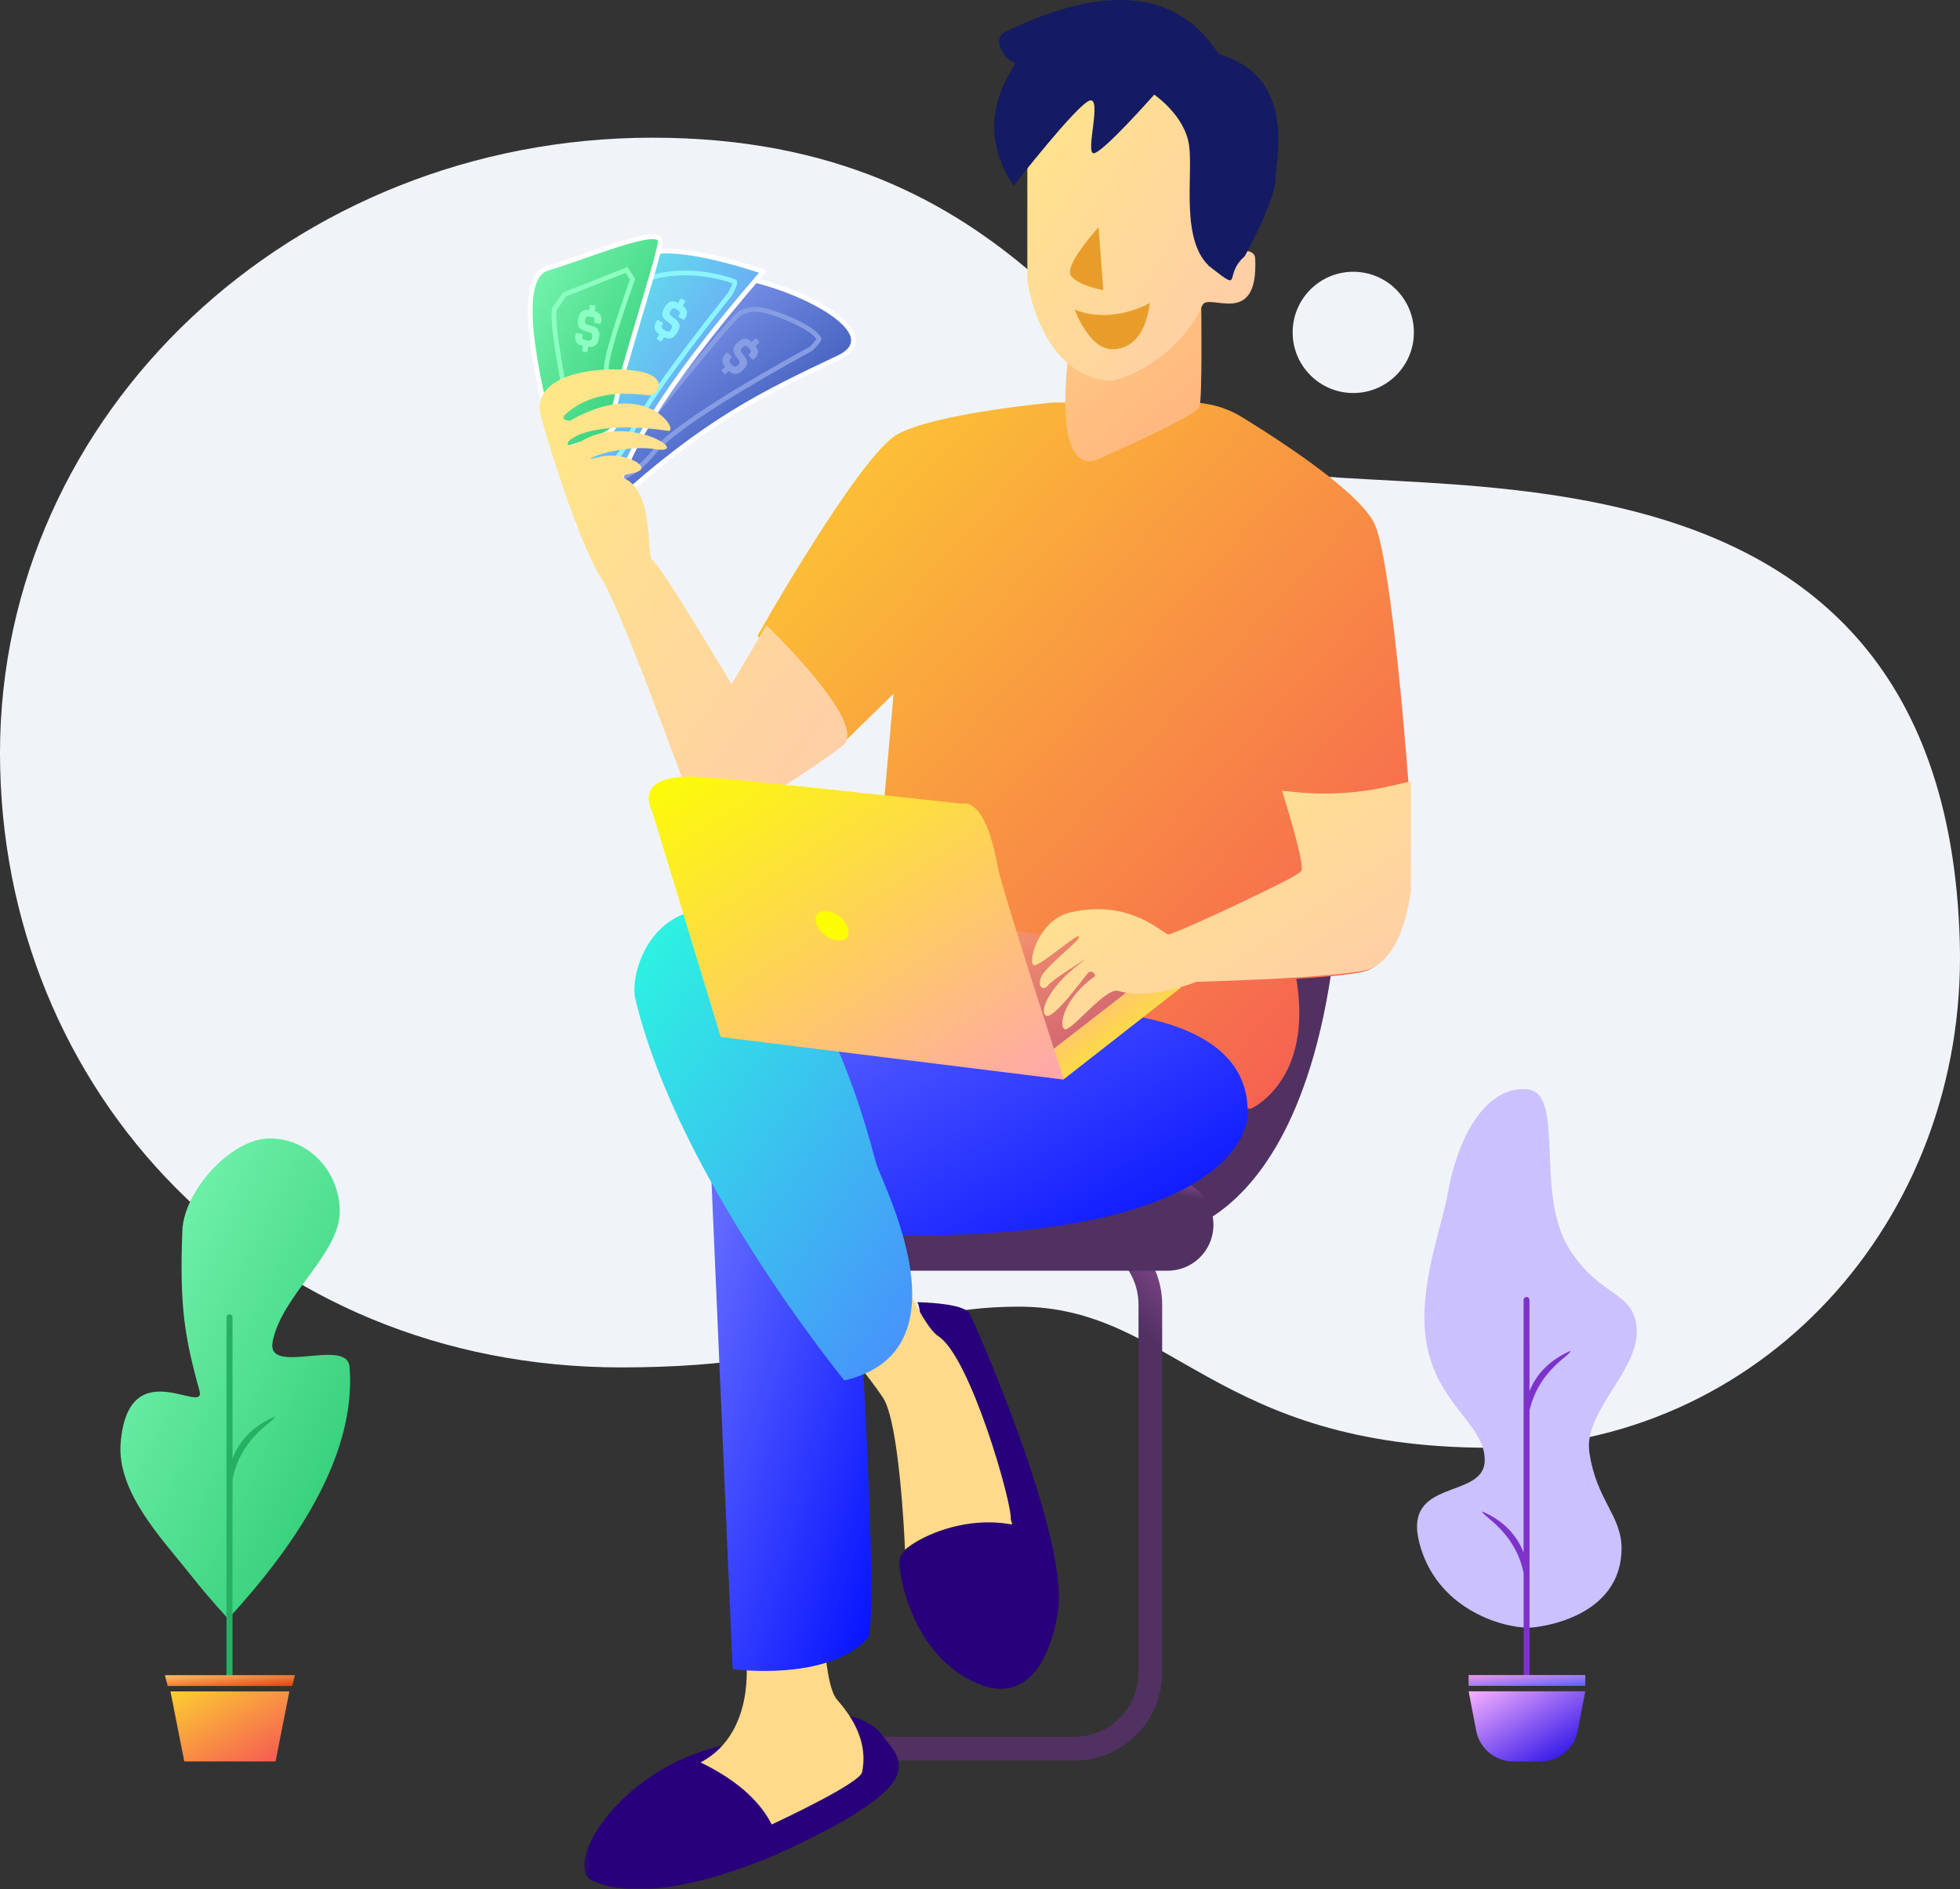<svg xmlns="http://www.w3.org/2000/svg" xmlns:xlink="http://www.w3.org/1999/xlink" width="414" height="399"><rect width="100%" height="100%" fill="#333333" stroke="none"/><defs><linearGradient x1="123.275%" y1="-22.003%" x2="93.858%" y2="20.246%" id="A"><stop stop-color="#FF7AF5" offset="0%"></stop><stop stop-color="#513162" offset="100%"></stop></linearGradient><path id="B" d="M.39.846h66.53V38H.39z"></path><linearGradient x1="-1%" y1="0%" x2="100%" y2="100%" id="C"><stop stop-color="#97ABFF" offset="0%"></stop><stop stop-color="#123597" offset="100%"></stop></linearGradient><linearGradient x1="-1%" y1="0%" x2="100%" y2="100%" id="D"><stop stop-color="#5EFCE8" offset="0%"></stop><stop stop-color="#736EFE" offset="100%"></stop></linearGradient><linearGradient x1="-1%" y1="0%" x2="100%" y2="100%" id="E"><stop stop-color="#81FBB8" offset="0%"></stop><stop stop-color="#28C76F" offset="100%"></stop></linearGradient><linearGradient x1="-1%" y1="0%" x2="100%" y2="100%" id="F"><stop stop-color="#6B73FF" offset="0%"></stop><stop stop-color="#000DFF" offset="100%"></stop></linearGradient><linearGradient x1="-1%" y1="0%" x2="100%" y2="100%" id="G"><stop stop-color="#FCCF31" offset="0%"></stop><stop stop-color="#F55555" offset="100%"></stop></linearGradient><linearGradient x1="-1%" y1="0%" x2="100%" y2="100%" id="H"><stop stop-color="#FF9D6C" offset="0%"></stop><stop stop-color="#BB4E75" offset="100%"></stop></linearGradient><linearGradient x1="-1%" y1="0%" x2="100%" y2="100%" id="I"><stop stop-color="#FFE985" offset="0%"></stop><stop stop-color="#FFCAAC" offset="100%"></stop></linearGradient><linearGradient x1="-1%" y1="0%" x2="100%" y2="100%" id="J"><stop stop-color="#2AFADF" offset="0%"></stop><stop stop-color="#4C83FF" offset="100%"></stop></linearGradient><linearGradient x1="-110.948%" y1="-118.185%" x2="100%" y2="141.002%" id="K"><stop stop-color="#FFE985" offset="0%"></stop><stop stop-color="#FFAB7E" offset="100%"></stop></linearGradient><linearGradient x1="-1%" y1="0%" x2="100%" y2="100%" id="L"><stop stop-color="#FFA8A8" offset="0%"></stop><stop stop-color="#FCFF00" offset="100%"></stop></linearGradient><linearGradient x1="93.973%" y1="100%" x2="0%" y2="0%" id="M"><stop stop-color="#FFA8A8" offset="0%"></stop><stop stop-color="#FCFF00" offset="100%"></stop></linearGradient><linearGradient x1="-1%" y1="0%" x2="100%" y2="100%" id="N"><stop stop-color="#EE9AE5" offset="0%"></stop><stop stop-color="#5961F9" offset="100%"></stop></linearGradient><linearGradient x1="-1%" y1="0%" x2="100%" y2="100%" id="O"><stop stop-color="#FAB2FF" offset="0%"></stop><stop stop-color="#1904E5" offset="100%"></stop></linearGradient><linearGradient x1="-1%" y1="0%" x2="100%" y2="100%" id="P"><stop stop-color="#FEC163" offset="0%"></stop><stop stop-color="#DE4313" offset="100%"></stop></linearGradient></defs><g fill="none"><path d="M137.82 29.078C61.705 29.078 0 87.248 0 159.003s55.1 129.775 131.206 129.775c46.976 0 55.147-12.83 84.017-12.83 32.392 0 41.083 29.794 99.434 29.794 56.9 0 100.818-47.7 99.306-106.473-3.07-119.37-128.358-89.743-153.114-102.127-26.128-13.07-45.485-68.064-123.027-68.064zM285.844 83c7.07 0 12.803-5.732 12.803-12.803s-5.732-12.803-12.803-12.803-12.803 5.732-12.803 12.803S278.773 83 285.844 83z" fill="#F0F4F9"></path><g fill="url(#A)"><path d="M226.936 366.792c7.48 0 13.543-6.064 13.543-13.544v-77.704c0-7.48-6.064-13.544-13.543-13.544h-44.393c-7.48 0-13.543 6.064-13.543 13.544v77.704c0 7.48 6.064 13.544 13.543 13.544h44.393zm0 5h-44.393c-10.24 0-18.543-8.302-18.543-18.544v-77.704c0-10.24 8.302-18.544 18.543-18.544h44.393c10.24 0 18.543 8.303 18.543 18.544v77.704c0 10.242-8.302 18.544-18.543 18.544z" fill-rule="nonzero"></path><path d="M246.403 260.745s41.944-2.243 36.6-107.118c-1.692-33.277-60.047-21.666-60.047-21.666s-53.173 117.236 23.437 128.784"></path><path d="M246.627 268.358H180.68c-5.346 0-9.68-4.334-9.68-9.68a9.68 9.68 0 0 1 9.68-9.678h65.947a9.68 9.68 0 0 1 9.679 9.678 9.68 9.68 0 0 1-9.679 9.68"></path></g><path d="M190.025 329.31c.067-.607.66-1.4 1.656-2.25 3.16-2.694 10.44-5.96 18.445-5.742 1.374.038 2.768.184 4.168.448-.163-.707-15.715-11.29-15.715-11.29.333-3.167 3.312-17.667-3.522-22-1.476-.937.194-10.71-1.28-13.476 3.542.1 10.113.542 11.08 2.476 1.334 2.667 20.667 46.5 18.667 62.333-.38 3.018-3.333 21.667-17.167 15.667s-16.666-23.167-16.333-26.167" fill="#28007B"></path><path d="M264.277 132s13.942 46.723 10.807 51.528S247 197 247 197" fill="#673AB7"></path><g transform="translate(123 361)"><mask id="Q" fill="#fff"><use xlink:href="#B"></use></mask><path d="M51.523.848s8.45-.25 11.95 4.75 11.207 9.313-20.2 24c-3.734 1.747-28.25 12.75-41.25 6.5-6.13-2.946 5.373-23.592 27.937-28.546S51.523.848 51.523.848" fill="#28007B" mask="url(#Q)"></path></g><path d="M148 372.2l.344-.2c11.25-6.25 9.25-21.5 9.25-21.5l18-66.5s-5.132 67.848 1.25 75c1.272 1.426 2.266 2.8 3.038 4.08 3.097 5.18 2.612 9.168 2.212 11.17-.455 2.278-16.288 9.746-19.09 11.052-2.064-4.11-6.354-8.904-15.005-13.092" fill="#FFDA8A"></path><path d="M177.067 75.57c-16.06 7.6-27.933 13.282-47.295 30.844s2.547-16.715 10.838-37.287C142.6 64.185 146.197 58 151.15 58c12.39 0 38.12 11.794 25.918 17.57z" stroke="#fff" fill="url(#C)"></path><path d="M127 101.487c18.566-23.29 28.39-35.095 29.475-35.42 1.626-.485 2.497-1.788 9.096.85s6.983 4.202 7.36 4.462c.252.173-.277.925-1.588 2.256-18.617 10.22-29.714 17.524-33.29 21.908s-7.26 6.365-11.053 5.944z" stroke="#869CE3"></path><path d="M152.96 78.922l-.47-.504c-.1-.118-.104-.233.018-.347l.67-.624-.055-.06c-.397-.426-.58-.876-.55-1.35s.268-.918.715-1.335l.165-.154c.122-.113.237-.11.347.006l.666.715c.1.118.104.233-.018.347l-.06.057c-.22.206-.332.388-.335.548s.1.352.31.576l.314.336c.204.22.4.33.558.337s.37-.102.61-.324l.13-.122c.145-.135.22-.283.222-.442a.89.89 0 0 0-.109-.448c-.07-.122-.23-.344-.474-.666s-.414-.575-.507-.76-.157-.404-.194-.652c-.084-.508.178-1.047.787-1.614l.322-.3c.458-.427.92-.636 1.4-.628s.904.228 1.306.66l.055.06.687-.64c.122-.114.238-.112.347.006l.47.504c.1.118.104.233-.018.347l-.687.64.016.017c.37.398.536.83.495 1.298s-.282.907-.722 1.318l-.165.154c-.122.114-.237.112-.347-.006l-.666-.715c-.1-.118-.104-.233.018-.347l.06-.057c.22-.205.333-.387.338-.544s-.1-.35-.313-.58l-.25-.27c-.214-.23-.404-.343-.57-.34s-.38.126-.64.37l-.174.162c-.128.12-.188.254-.182.406a.87.87 0 0 0 .123.42c.092.145.262.377.5.695s.417.575.506.77a2.27 2.27 0 0 1 .181.656c.057.503-.2 1.02-.767 1.548l-.33.308c-.452.422-.917.627-1.393.616s-.91-.227-1.303-.647l-.016-.017-.67.624c-.122.114-.237.11-.347-.006" fill="#869CE3"></path><path d="M119 94.033C128.09 66.678 135.194 53 140.313 53s12.08 1.452 20.88 4.355c-21.648 25.007-32.242 42.55-31.78 52.627s-3.01 4.76-10.412-15.95z" stroke="#fff" fill="url(#D)"></path><path d="M121.23 101.155c8.444-25.7 13.142-38.84 14.095-39.45 1.43-.915-1.003-3.063 6.227-3.885s13.133 1.49 13.568 1.635c.3.097-.012.966-.905 2.606-12.035 15.12-19.167 25.28-21.397 30.48s-6.093 8.07-11.588 8.613z" stroke="#8CF4FF"></path><path d="M139.463 72.052l-.59-.355c-.138-.083-.164-.196-.078-.338l.472-.785-.07-.04c-.5-.3-.8-.682-.9-1.145s.005-.957.32-1.48l.116-.194c.086-.143.198-.172.335-.1l.838.503c.138.083.164.196.078.338l-.043.07c-.155.258-.212.465-.17.62s.193.3.456.468l.394.237c.256.154.466.21.63.17s.328-.2.496-.48l.092-.153c.102-.17.132-.332.09-.486a.89.89 0 0 0-.228-.401c-.102-.098-.315-.268-.64-.51s-.557-.44-.697-.592-.262-.345-.366-.574c-.22-.466-.117-1.055.312-1.77l.227-.377c.322-.537.7-.866 1.163-.987s.932-.03 1.438.274l.07.04.484-.805c.086-.143.198-.173.335-.1l.59.355c.138.083.164.196.078.338l-.484.805.02.012c.466.28.744.65.834 1.112s-.02.95-.33 1.466l-.116.194c-.086.143-.198.173-.336.1l-.838-.503c-.138-.083-.164-.196-.078-.338l.043-.07c.155-.258.213-.464.176-.616s-.192-.3-.46-.47l-.315-.19c-.27-.162-.483-.22-.642-.17s-.33.225-.513.53l-.123.204c-.1.15-.11.296-.063.44a.87.87 0 0 0 .234.369c.128.114.355.3.682.528s.56.438.7.6a2.27 2.27 0 0 1 .355.581c.193.468.09 1.034-.31 1.7l-.233.387c-.318.53-.708.855-1.17.976s-.938.033-1.43-.263l-.02-.012-.472.785c-.086.143-.198.173-.335.1" fill="#8CF4FF"></path><path d="M117.462 95.388c-6.605-24.217-7.22-37.123-1.845-38.72 8.062-2.395 23.84-9.094 23.84-5.75s-11.426 36.81-9.94 38.702c.99 1.262-3.027 3.185-12.055 5.77z" stroke="#fff" fill="url(#E)"></path><path d="M150 243l4.75 109.5s20 2.75 28.5-6.5c2.588-2.815-2-75.167-2-75.167L150 243z" fill="url(#F)"></path><path d="M191.167 271l2.086 4.19c1.473 2.765 3.436 6.04 4.914 6.976 6.833 4.333 15.666 35.5 15.333 38.667l.27 1.122c-1.4-.264-2.794-.4-4.168-.448-8.004-.22-15.286 3.048-18.445 5.742-.112-2.667-1.222-26.958-4.656-32.083-3.634-5.424-7.5-9.5-7.5-9.5L191.167 271z" fill="#FFDA8A"></path><path d="M177.25 157.75l11.5-11.25-6.5 73.5c1.334.667 32.484 7.17 35.21 8 6.833 2.083 46.708 6.167 46.708 6.167s13.29-5.73 9.652-27.444c5.485-.352 10.67-.81 13.68-1.4 8.667-1.666 10-17.333 10-17.333v-22.667S294.167 120 290.5 111c-2.697-6.622-19.47-17.575-28.146-22.9-3.308-2.03-7.107-3.1-10.99-3.1H222.5s-25 2.25-33 6.75-29.5 42.5-29.5 42.5l17.25 23.5z" fill="url(#G)"></path><path d="M187.753 215.71s77.417-13.583 75.75 20.083c-.148 3.015-4.666 27-79.708 25C178.017 260.64 152 218.46 152 218.46l35.753-2.75z" fill="url(#F)"></path><path d="M119.264 82.562c-2.013-10.8-2.684-16.64-2.013-17.55a101.81 101.81 0 0 0 2.013-2.835L132.34 57l1.278 1.964c-3.69 10.374-5.533 16.65-5.533 18.828s-2.94 3.768-8.82 4.77z" stroke="#8CFEC0"></path><path d="M123.83 74.347l-.68-.12c-.158-.028-.223-.124-.194-.288l.16-.902-.08-.014c-.574-.1-.99-.35-1.252-.746s-.338-.895-.232-1.496l.04-.223c.03-.164.123-.232.28-.204l.962.17c.158.028.223.124.194.288l-.014.082c-.052.297-.032.5.062.64s.292.22.594.274l.453.08c.294.052.5.03.648-.067s.235-.305.29-.625l.03-.176c.034-.195.005-.357-.09-.487a.89.89 0 0 0-.357-.292c-.13-.055-.4-.137-.78-.246s-.677-.2-.863-.303-.368-.228-.547-.404c-.373-.355-.487-.943-.343-1.763l.076-.433c.11-.617.353-1.063.732-1.338s.86-.362 1.44-.26l.08.014.163-.925c.03-.164.123-.232.28-.204l.68.12c.158.028.223.124.194.288l-.163.925.023.004c.536.094.928.34 1.177.74s.32.894.216 1.487l-.04.222c-.03.164-.123.232-.28.204l-.962-.17c-.158-.028-.223-.124-.194-.288l.014-.082c.052-.297.033-.51-.057-.638s-.3-.22-.6-.275l-.362-.064c-.3-.055-.53-.03-.66.07s-.227.328-.29.68l-.04.234c-.03.172.003.316.1.434a.87.87 0 0 0 .351.261c.16.06.436.143.826.248s.68.208.867.3a2.27 2.27 0 0 1 .54.415c.348.367.454.933.32 1.698l-.078.445c-.107.61-.355 1.052-.742 1.33s-.864.367-1.43.267l-.023-.004-.16.902c-.03.164-.123.232-.28.204" fill="#8CFEC0"></path><path d="M243.53 208.597c5.27-8.162-16.977-9.625-35.488-13.25s-5.762 22.325-5.762 22.325l16.25 8.175 25-17.25z" fill="url(#H)"></path><path d="M161.884 132.048l-7.36 12.437s-15.5-26-16.75-26.25.5-13.75-5.5-17c-2.418-1.3 2.25-.875 3.125-2.125s-4.375-3.875-9.25-2.5 4.125-3 12.25-1.75-5.426-7.688-15.5-1.75c-6.37 3.755-3.625-5.375 18.25-2.125 2.43.36-4.38-11.55-20.75-2.125 0 0-2.757-.06-.503-1.78s6.503-4.97 17.128-3.595c1.788.23 5-4.25-3.25-5.25s-21.875 1-19.5 9.75 8.75 28.25 12.875 34.375 21.375 54.208 21.375 54.208 21.5-12.833 29.5-19.083c5.782-4.518-16.14-25.437-16.14-25.437" fill="url(#I)"></path><path d="M178.354 291.535s-35.333-43.166-44.166-80.666c-1.08-4.59 2.333-17.667 14.5-18.834 7.142-.685 24.5 8.334 36.333 53.5 1.07 4.082 20.333 39.667-6.667 46" fill="url(#J)"></path><path d="M253.36 85.875c-.625 1.75-13.92 7.75-21.502 11.125-4.066 1.81-8.5-1.75-6.25-21.5.483-4.24 28.125-10.5 28.125-10.5s.252 19.125-.373 20.875z" fill="url(#K)"></path><path d="M217 59.298s2.625 20.125 17.5 21.125c1.622.11 14-4 19.5-16 1.26-2.748 11.875 5.125 11.125-9.875-.165-3.317-8.5-.75-9.625 1.625s.125-35.125.125-35.125S222.5 1.798 217 26.923v32.375z" fill="url(#I)"></path><path d="M269.422 37.864c.125-4.75 4.375-21.5-11.75-26.375-1.56-.472-9.75-22.125-45.375-4.75-3.056 1.5.25 6.25 1.875 6.375s-10.087 10.992-.087 26.117c0 0 13.462-17.242 16.087-17.992s-.875 10.75.75 11.125 12.875-12.375 12.875-12.375 6.5 4.375 7.375 10.75-2 20.625 4.75 25.875 2.375 1.5 7-2.5c0 0 6.375-11.5 6.5-16.25z" fill="#141B63"></path><path d="M227 65.375s3 8.376 7.938 8.375c2.566-.001 6.812-1.25 7.937-9.75 0 0-7.937 4.625-15.875 1.375zM232.047 48s-7.625 8.25-5.75 10.375 6.75 2.875 6.75 2.875" fill="#E89D2B"></path><path d="M224.75 227.875l24.73-19.32-8.23-1.556L220 223.5z" fill="url(#L)"></path><path d="M224.73 228l-72.503-9-14.497-47.75s-4.354-7.3 8.225-7.25c6.072.024 57.275 5.75 57.275 5.75s4.762-2 7.5 13.25c.89 4.946 14 45 14 45" fill="url(#M)"></path><path d="M226.146 192.667c12.864-2.867 19.396 4.583 20.646 4.667.88.06 14.975-6.407 23.534-10.715 3.587-1.805 4.293-2.35 4.55-2.757.666-1.044-2.3-11.27-4.096-16.868l2.843.286c6.652.67 13.37.25 19.886-1.242l4.533-1.038v22.667s-1.333 15.667-10 17.333c-3 .58-8.196 1.038-13.68 1.4-10.3.66-21.653.944-21.653.944s-9.667 4-16.5 1.916c-2.723-.83-10 8.75-11.333 8.084s-.167-6.584 6.5-11.25c0 0-.667-1.667-1.667-.5s-7 9.5-8.667 8.916.25-6.333 8.584-12.166c0 0-7.25 4.416-8.334 5.833s-2.916-.417-.416-3.25 7.583-6.667 7-7.167-7.917 6.084-9.417 6.084.583-9.584 7.687-11.167" fill="url(#I)"></path><path d="M322.864 343.74c2.366 0 19.647-2.13 19.647-16.777 0-6.915-5.378-10.236-6.803-20.295-1.26-8.9 11.105-17.59 9.957-26.696-.924-7.332-7.602-6.017-14.075-16.02-7.637-11.803-.743-33.265-9.09-33.92s-14.443 9.33-16.686 21.974c-1.08 6.096-4.952 16.39-4.952 26.218 0 17.468 12.752 21.576 12.752 30.106 0 8.496-17.37 3.612-13.824 17.463s17.228 17.95 23.073 17.95z" fill="#CBC1FE"></path><path d="M321.818 327.92v-53.386c0-.344.28-.623.623-.623s.623.28.623.623V293.8c1.465-3.637 4.15-6.383 8.056-8.238 1.182-.6.633.04-1.647 1.92-3.4 2.975-5.527 6.45-6.4 10.427v55.968c0 .344-.28.623-.623.623s-.623-.28-.623-.623V332.22c-.824-4.148-3-7.76-6.496-10.837-2.28-1.88-2.828-2.52-1.647-1.92 3.984 1.89 6.698 4.7 8.143 8.456z" fill="#7D33CA"></path><path d="M310.204 353.75h24.646v2.28h-24.646z" fill="url(#N)"></path><path d="M310.204 357.173h24.646l-1.613 8.345a8 8 0 0 1-7.855 6.482h-5.71a8 8 0 0 1-7.855-6.482l-1.613-8.345z" fill="url(#O)"></path><path d="M48.178 341.866c18.36-19.927 26.9-37.668 25.653-53.225-.505-6.248-17.712 2.092-16.236-5.34 1.975-9.945 14.34-18.6 14.177-27.675-.153-8.527-6.844-15.327-14.945-15.2S38.82 251.487 38.51 259.96c-.576 15.763.396 22.117 3.62 33.722 1.55 5.582-15.072-8.6-16.648 11.088-.836 10.447 9.098 20.61 14.32 27.258 2.522 3.2 5.314 6.49 8.376 9.837z" fill="url(#E)"></path><path d="M49.113 308.034c1.454-3.83 4.244-6.703 8.37-8.62 1.205-.6.645.04-1.678 1.914-3.68 3.16-5.91 6.89-6.693 11.183v41.383c0 .35-.284.635-.635.635s-.635-.284-.635-.635v-75.7c0-.35.284-.635.635-.635s.635.284.635.635v29.85z" fill="#26B063"></path><path d="M34.836 353.782h27.46l-.584 2.276H35.42z" fill="url(#P)"></path><path d="M36.005 357.195h25.122l-2.92 14.792h-19.28z" fill="url(#G)"></path><ellipse fill="#FCFC05" transform="matrix(.616 -.788 .788 .616 -86.478 213.559)" cx="175.691" cy="195.433" rx="2.5" ry="4"></ellipse></g></svg>